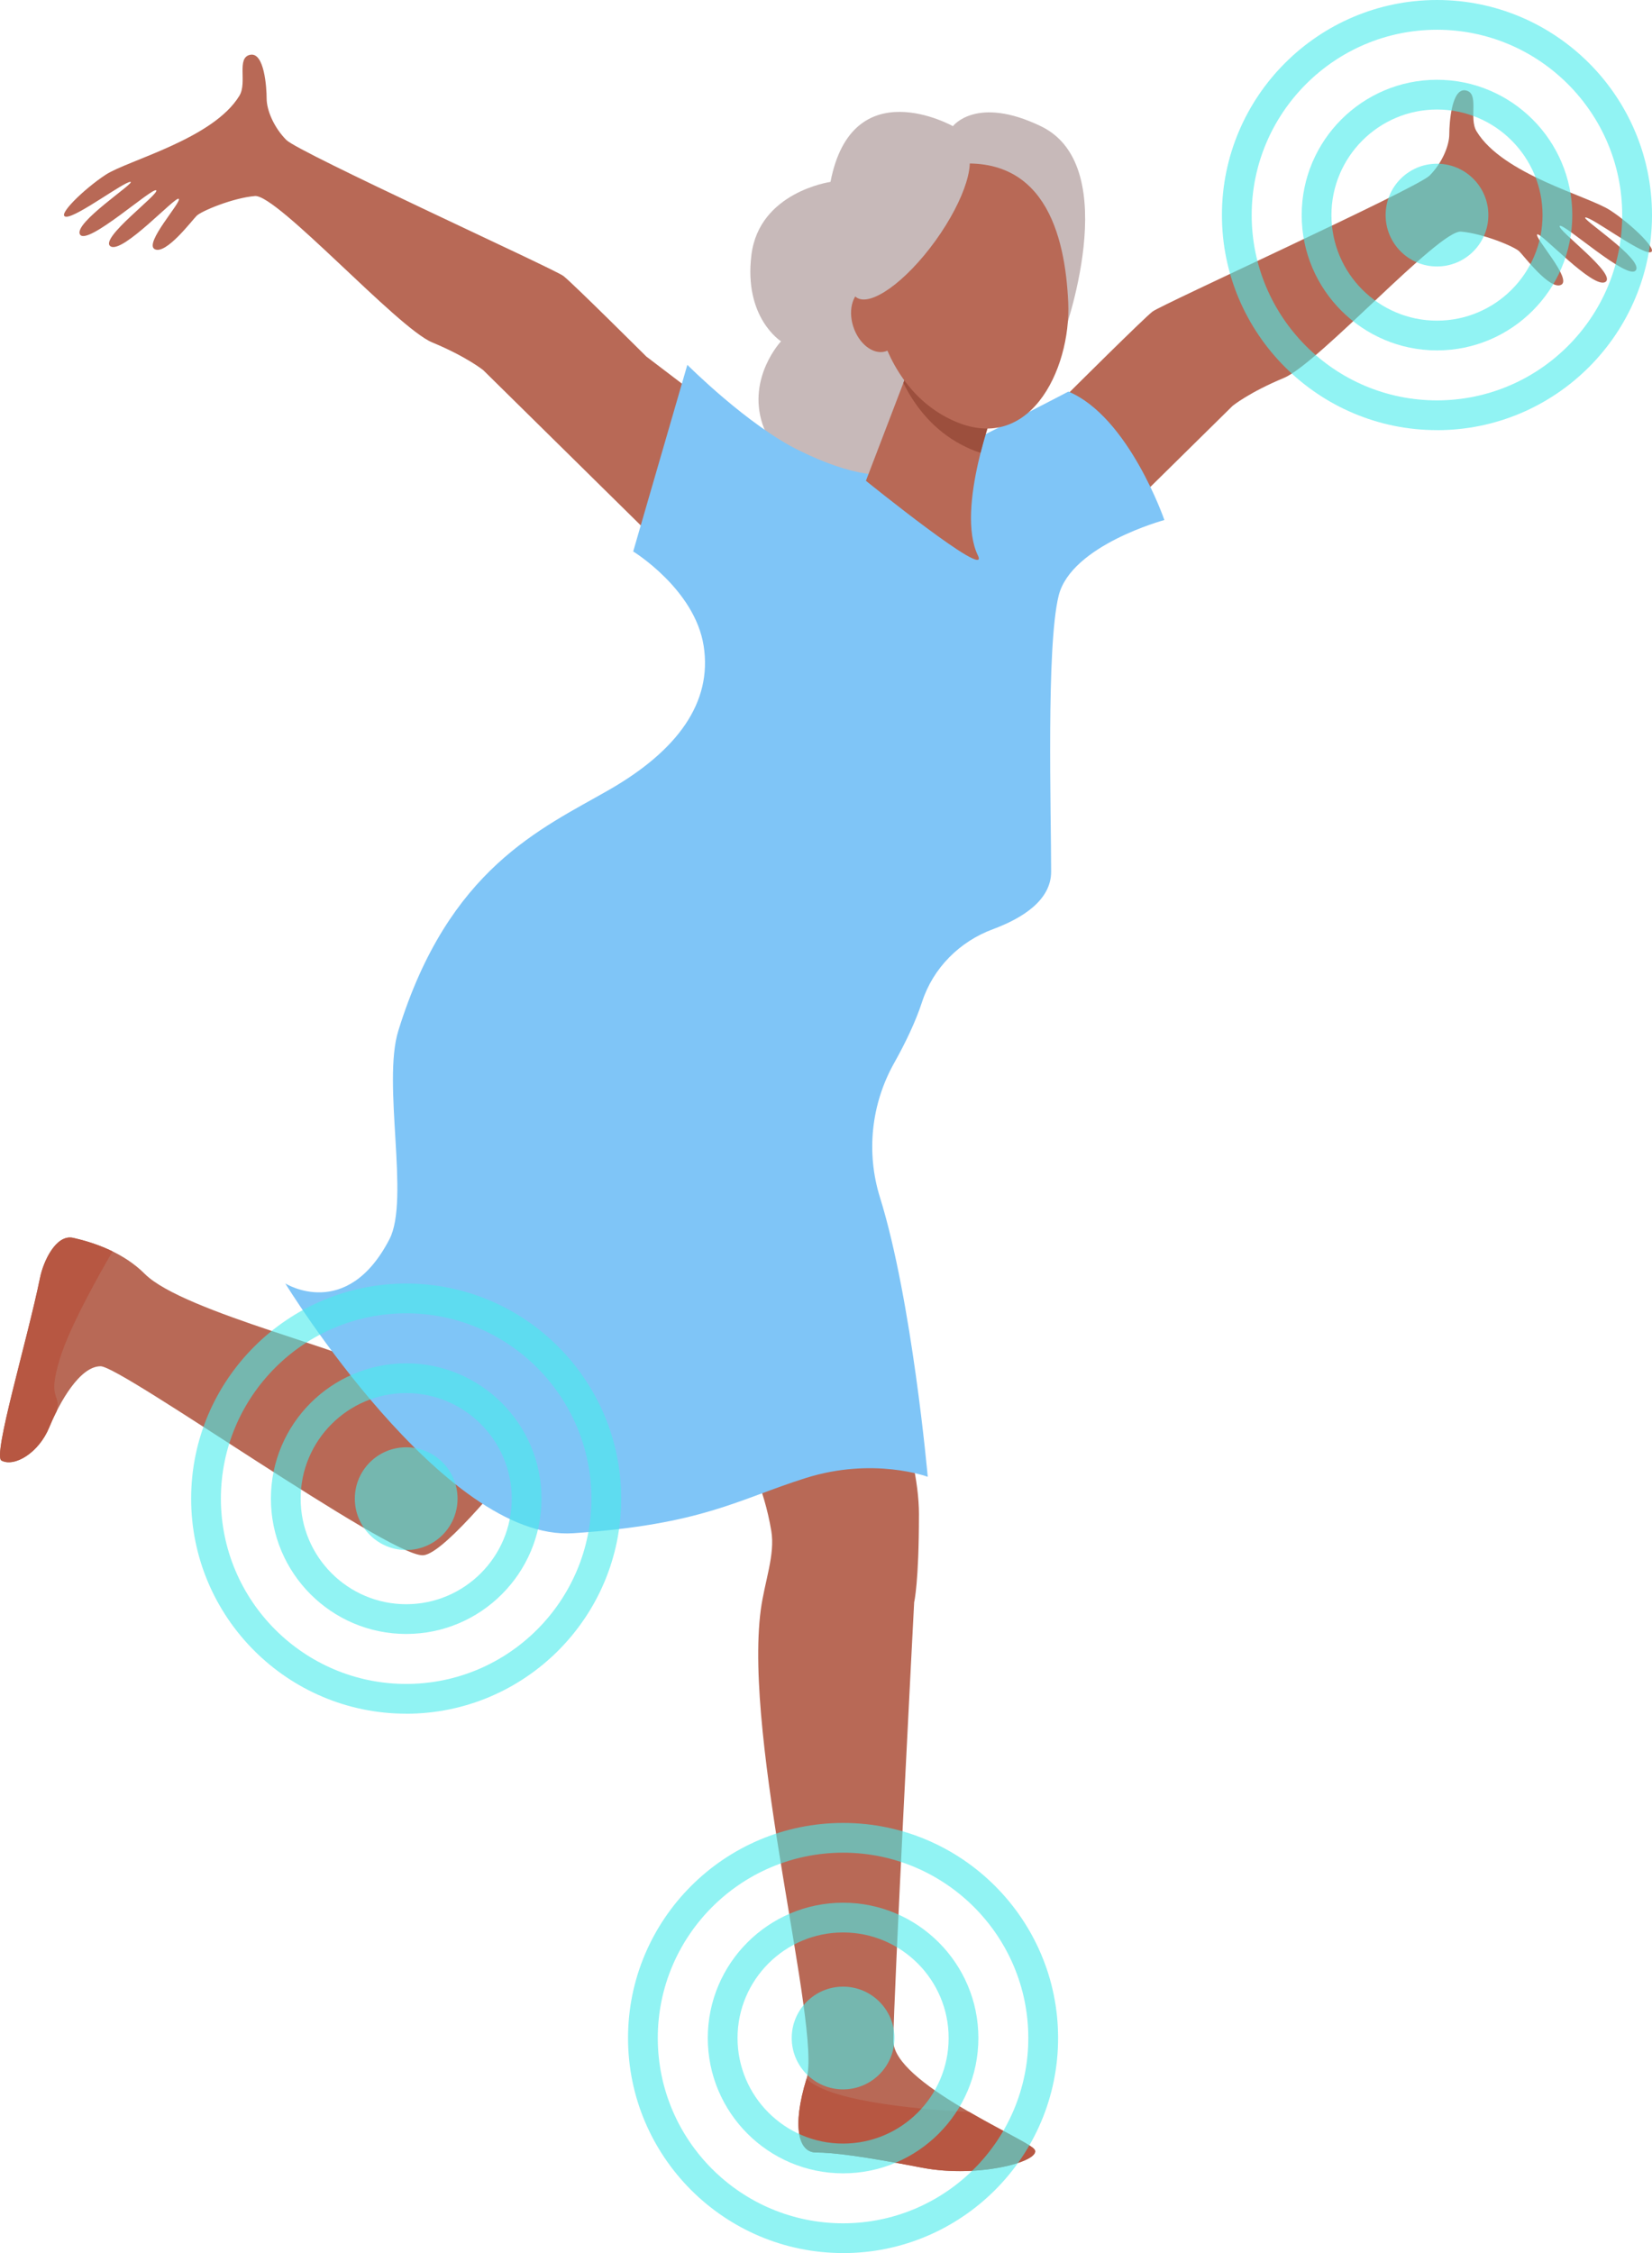 <svg width="242" height="330" viewBox="0 0 242 330" fill="none" xmlns="http://www.w3.org/2000/svg">
<g clip-path="url(#clip0_1751_98)">
<path d="M155.687 49.359C155.687 49.359 164.858 24.477 152.507 18.502C143.015 13.914 139.592 18.481 139.592 18.481C139.592 18.481 124.838 10.179 121.657 26.642C121.657 26.642 111.224 28.109 110.076 37.33C108.921 46.551 114.411 49.989 114.411 49.989C114.411 49.989 109.466 55.264 111.684 62.08C113.9 68.897 124.166 73.513 129.861 68.831C135.551 64.149 135.867 64.887 140.747 64.309C145.632 63.733 155.69 49.359 155.69 49.359H155.687Z" fill="#C7B9B9"/>
<path d="M235.867 30.795C239.092 32.901 243.249 36.956 241.641 36.956C240.033 36.956 233.24 31.853 232.273 31.853C231.306 31.853 240.742 37.92 239.641 39.574C238.538 41.229 229.003 32.577 228.487 33.094C227.971 33.614 236.956 40.195 235.165 41.3C233.376 42.402 225.628 33.889 225.182 34.337C224.736 34.786 230.344 40.886 228.691 41.716C227.043 42.541 223.255 37.508 222.563 36.82C221.875 36.129 217.262 34.199 214.028 33.924C210.789 33.649 193.145 53.254 188.065 55.36C182.986 57.471 180.575 59.434 180.575 59.434L154.061 85.564L143.327 67.606L156.687 57.433C156.687 57.433 167.508 46.656 168.834 45.632C170.163 44.607 207.552 27.582 209.416 25.721C211.272 23.859 212.305 21.309 212.305 19.654C212.305 17.999 212.65 12.828 214.716 13.242C216.781 13.655 215.119 17.296 216.302 19.238C220.157 25.582 232.644 28.692 235.864 30.798L235.867 30.795Z" fill="#B86956"/>
<path d="M15.501 25.579C12.278 27.685 8.119 31.742 9.732 31.742C11.344 31.742 18.132 26.639 19.095 26.639C20.057 26.639 10.628 32.708 11.732 34.363C12.83 36.018 22.364 27.366 22.881 27.883C23.397 28.4 14.412 34.984 16.203 36.088C17.994 37.191 25.74 28.675 26.186 29.124C26.636 29.573 21.024 35.672 22.674 36.502C24.327 37.33 28.113 32.297 28.803 31.608C29.491 30.917 34.103 28.988 37.34 28.712C40.577 28.435 58.223 48.043 63.303 50.149C68.382 52.258 70.793 54.22 70.793 54.22L97.312 80.353L108.039 62.393L94.68 52.22C94.68 52.22 83.86 41.445 82.531 40.42C81.205 39.393 43.813 22.371 41.952 20.509C40.093 18.648 39.06 16.097 39.06 14.44C39.06 12.783 38.715 7.61 36.652 8.023C34.587 8.44 36.253 12.08 35.07 14.022C31.216 20.366 18.724 23.473 15.504 25.579H15.501Z" fill="#B86956"/>
<path d="M5.866 187.155C6.368 184.666 8.236 180.752 10.715 181.307C13.921 182.019 18.142 183.509 21.219 186.593C26.881 192.262 53.188 198.233 56.127 201.175L67.065 175.677L92.474 192.225C92.474 192.225 67.136 227.8 61.908 227.8C56.681 227.8 17.785 200.113 14.738 200.113C11.692 200.113 8.734 205.371 7.206 209.08C5.685 212.787 2.127 214.928 0.216 213.925C-1.099 213.233 3.997 196.331 5.866 187.155Z" fill="#B86956"/>
<path d="M134.616 221.829C134.616 231.835 133.915 234.675 133.915 234.675C133.915 234.675 130.87 292.838 130.87 298.933C130.87 305.027 149.794 313.057 151.451 314.716C153.113 316.38 143.595 319.147 135.022 317.49C126.446 315.826 122.021 315.271 119.531 315.271C117.04 315.271 115.939 311.672 118.148 304.468C120.359 297.268 108.87 255.035 111.449 235.763C112.012 231.591 113.573 227.717 112.984 224.215C110.858 211.541 103.077 203.683 103.077 203.683L128.495 198.667C128.495 198.667 134.619 211.83 134.619 221.832L134.616 221.829Z" fill="#B86956"/>
<path d="M100.687 53.442L92.756 80.772C92.756 80.772 101.79 86.309 103.081 94.616C104.372 102.93 99.208 109.946 89.254 115.669C79.294 121.393 65.722 127.152 58.35 150.969C55.956 158.702 60.066 175.68 57.052 181.5C50.778 193.612 41.792 187.982 41.792 187.982C41.792 187.982 65.016 225.858 84.007 224.566C103.001 223.273 108.06 219.625 118.019 216.487C127.978 213.347 135.905 216.304 135.905 216.304C135.905 216.304 133.616 190.502 128.903 175.372C126.852 168.793 127.621 161.676 130.999 155.67C132.584 152.843 134.1 149.728 135.079 146.731C136.694 141.774 140.564 137.91 145.444 136.1C149.786 134.488 153.981 131.853 153.981 127.671C153.981 118.995 153.244 94.618 155.084 87.236C156.929 79.848 170.569 76.167 170.569 76.167C170.569 76.167 165.36 61.049 156.509 57.354C156.509 57.354 138.489 66.739 134.252 68.584C130.009 70.432 124.659 69.694 117.099 65.999C109.541 62.306 100.692 53.442 100.692 53.442H100.687Z" fill="#7FC5F7"/>
<path d="M145.878 59.14C145.878 59.14 139.916 74.503 143.257 81.369C145.123 85.2 126.849 70.42 126.849 70.42L133.438 53.2L145.878 59.14Z" fill="#B86956"/>
<path d="M132.332 56.096C134.163 59.788 136.914 63.06 140.825 65.131C141.799 65.651 142.74 66.043 143.641 66.321C144.667 62.259 145.878 59.138 145.878 59.138L133.438 53.198L132.33 56.094L132.332 56.096Z" fill="#9C4F3D"/>
<path d="M138.041 24.293C138.041 24.293 132.424 25.871 129.227 31.235C126.03 36.596 126.645 54.751 138.644 61.119C150.643 67.484 156.929 54.074 156.483 44.308C156.04 34.539 153.066 21.649 138.041 24.293Z" fill="#B86956"/>
<path d="M131.49 45.913C132.29 48.466 131.48 50.958 129.687 51.475C127.889 51.994 125.784 50.342 124.979 47.787C124.178 45.234 124.988 42.742 126.786 42.225C128.582 41.706 130.687 43.358 131.49 45.913Z" fill="#B86956"/>
<path d="M141.24 21.617C143.285 23.095 141.398 29.199 137.036 35.257C132.668 41.309 127.469 45.02 125.429 43.544C123.385 42.066 125.272 35.962 129.638 29.904C134.006 23.85 139.203 20.138 141.243 21.617H141.24Z" fill="#C7B9B9"/>
<path d="M135.022 317.488C126.446 315.823 122.021 315.269 119.531 315.269C117.04 315.269 115.939 311.67 118.148 304.466C121.772 308.093 136.895 309.094 141.968 309.327C146.43 311.912 150.702 313.962 151.451 314.714C153.113 316.378 143.594 319.145 135.022 317.488Z" fill="#B75742"/>
<path d="M5.866 187.155C6.368 184.666 8.236 180.752 10.715 181.307C12.454 181.695 14.496 182.315 16.494 183.291C14.633 186.464 10.213 194.277 8.758 199.046C6.896 205.15 8.931 203.978 8.314 206.667C7.891 207.496 7.518 208.321 7.204 209.081C5.683 212.787 2.124 214.929 0.214 213.925C-1.101 213.234 3.995 196.331 5.863 187.155H5.866Z" fill="#B75742"/>
</g>
<path d="M59.503 251C42.13 251 28 236.871 28 219.503C28 202.136 42.13 188 59.503 188C76.877 188 91 202.129 91 219.503C91 236.877 76.871 251.006 59.503 251.006V251ZM59.503 192.358C44.537 192.358 32.358 204.537 32.358 219.503C32.358 234.469 44.531 246.642 59.497 246.642C74.463 246.642 86.636 234.469 86.636 219.503C86.636 204.537 74.463 192.358 59.503 192.358Z" fill="#48EBEB" fill-opacity="0.6"/>
<path d="M59.503 239.323C48.573 239.323 39.684 230.434 39.684 219.503C39.684 208.573 48.573 199.684 59.503 199.684C70.433 199.684 79.323 208.573 79.323 219.503C79.323 230.434 70.433 239.323 59.503 239.323ZM59.503 204.042C50.981 204.042 44.041 210.981 44.041 219.503C44.041 228.026 50.974 234.965 59.503 234.965C68.032 234.965 74.965 228.033 74.965 219.503C74.965 210.974 68.026 204.042 59.503 204.042Z" fill="#48EBEB" fill-opacity="0.6"/>
<path d="M59.503 227.028C63.659 227.028 67.028 223.659 67.028 219.503C67.028 215.348 63.659 211.979 59.503 211.979C55.347 211.979 51.978 215.348 51.978 219.503C51.978 223.659 55.347 227.028 59.503 227.028Z" fill="#48EBEB" fill-opacity="0.6"/>
<path d="M210.503 63C193.129 63 179 48.87 179 31.503C179 14.136 193.129 0 210.503 0C227.877 0 242 14.13 242 31.503C242 48.877 227.871 63.006 210.503 63.006V63ZM210.503 4.358C195.537 4.358 183.358 16.537 183.358 31.503C183.358 46.469 195.531 58.642 210.497 58.642C225.463 58.642 237.636 46.469 237.636 31.503C237.636 16.537 225.463 4.358 210.503 4.358Z" fill="#48EBEB" fill-opacity="0.6"/>
<path d="M210.503 51.323C199.573 51.323 190.683 42.434 190.683 31.503C190.683 20.573 199.573 11.684 210.503 11.684C221.434 11.684 230.323 20.573 230.323 31.503C230.323 42.434 221.434 51.323 210.503 51.323ZM210.503 16.041C201.981 16.041 195.041 22.981 195.041 31.503C195.041 40.026 201.974 46.965 210.503 46.965C219.033 46.965 225.965 40.033 225.965 31.503C225.965 22.974 219.026 16.041 210.503 16.041Z" fill="#48EBEB" fill-opacity="0.6"/>
<path d="M210.503 39.029C214.659 39.029 218.028 35.659 218.028 31.503C218.028 27.348 214.659 23.979 210.503 23.979C206.347 23.979 202.978 27.348 202.978 31.503C202.978 35.659 206.347 39.029 210.503 39.029Z" fill="#48EBEB" fill-opacity="0.6"/>
<path d="M123.503 330C106.129 330 92 315.871 92 298.503C92 281.136 106.129 267 123.503 267C140.877 267 155 281.129 155 298.503C155 315.877 140.871 330.006 123.503 330.006V330ZM123.503 271.358C108.537 271.358 96.358 283.537 96.358 298.503C96.358 313.469 108.531 325.642 123.497 325.642C138.463 325.642 150.636 313.469 150.636 298.503C150.636 283.537 138.463 271.358 123.503 271.358Z" fill="#48EBEB" fill-opacity="0.6"/>
<path d="M123.503 318.323C112.573 318.323 103.683 309.434 103.683 298.503C103.683 287.573 112.573 278.684 123.503 278.684C134.434 278.684 143.323 287.573 143.323 298.503C143.323 309.434 134.434 318.323 123.503 318.323ZM123.503 283.042C114.981 283.042 108.041 289.981 108.041 298.503C108.041 307.026 114.974 313.965 123.503 313.965C132.033 313.965 138.965 307.033 138.965 298.503C138.965 289.974 132.026 283.042 123.503 283.042Z" fill="#48EBEB" fill-opacity="0.6"/>
<path d="M123.503 306.028C127.659 306.028 131.028 302.659 131.028 298.503C131.028 294.348 127.659 290.979 123.503 290.979C119.347 290.979 115.978 294.348 115.978 298.503C115.978 302.659 119.347 306.028 123.503 306.028Z" fill="#48EBEB" fill-opacity="0.6"/>
<defs>
<clipPath id="clip0_1751_98">
<rect width="242" height="310" fill="white" transform="translate(0 8)"/>
</clipPath>
</defs>
</svg>
